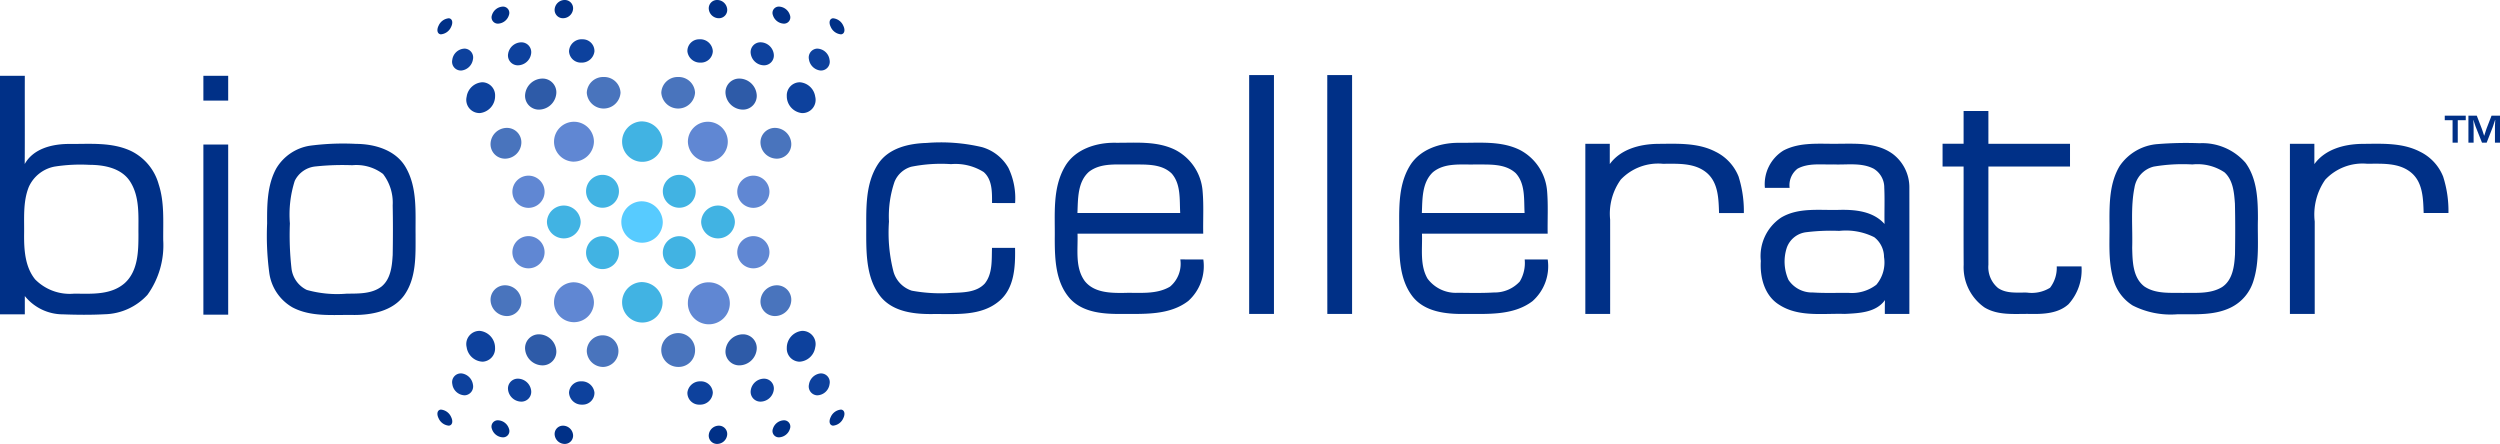 <svg xmlns="http://www.w3.org/2000/svg" xmlns:xlink="http://www.w3.org/1999/xlink" width="285.304" height="50.663" viewBox="0 0 285.304 50.663">
  <defs>
    <clipPath id="clip-path">
      <rect id="Rectangle_209" data-name="Rectangle 209" width="285.304" height="50.663" fill="none"/>
    </clipPath>
  </defs>
  <g id="Group_278" data-name="Group 278" transform="translate(0 0)">
    <g id="Group_277" data-name="Group 277" transform="translate(0 0)" clip-path="url(#clip-path)">
      <path id="Path_545" data-name="Path 545" d="M86.759,27.4a2.365,2.365,0,1,0,2.494,2.361A2.431,2.431,0,0,0,86.759,27.4" transform="translate(-13.616 -4.427)" fill="#57cbff"/>
      <path id="Path_546" data-name="Path 546" d="M74.447,29.862l0-.01,0-.009a1.927,1.927,0,0,1,3.852,0v.019a1.927,1.927,0,0,1-3.852,0m21.451,0v-.019a1.927,1.927,0,0,0-3.852,0v.019a1.927,1.927,0,0,0,3.852,0" transform="translate(-12.03 -4.521)" fill="#41b3e3"/>
      <path id="Path_547" data-name="Path 547" d="M79.68,10.481a1.867,1.867,0,0,1,1.926,1.8,1.93,1.93,0,0,1-3.851,0,1.867,1.867,0,0,1,1.925-1.8M68.437,19.8a1.874,1.874,0,0,0,1.849-1.756,1.648,1.648,0,0,0-1.663-1.756,1.874,1.874,0,0,0-1.849,1.756A1.649,1.649,0,0,0,68.437,19.8m19.747-9.319a1.867,1.867,0,0,0-1.925,1.8,1.93,1.93,0,0,0,3.851,0,1.867,1.867,0,0,0-1.926-1.8m12.906,7.563a1.873,1.873,0,0,0-1.848-1.756,1.648,1.648,0,0,0-1.663,1.756A1.874,1.874,0,0,0,99.428,19.8a1.648,1.648,0,0,0,1.662-1.756M79.68,43.569a1.807,1.807,0,1,0-1.925-1.8,1.867,1.867,0,0,0,1.925,1.8M66.775,36.006a1.873,1.873,0,0,0,1.849,1.755,1.647,1.647,0,0,0,1.663-1.755,1.873,1.873,0,0,0-1.849-1.756,1.648,1.648,0,0,0-1.663,1.756m23.335,5.76a1.93,1.93,0,1,0-1.926,1.8,1.867,1.867,0,0,0,1.926-1.8m9.318-7.516a1.873,1.873,0,0,0-1.849,1.756,1.647,1.647,0,0,0,1.663,1.755,1.872,1.872,0,0,0,1.848-1.755,1.647,1.647,0,0,0-1.662-1.756" transform="translate(-10.79 -1.693)" fill="#4974bd"/>
      <path id="Path_548" data-name="Path 548" d="M76.66,21.125a2.277,2.277,0,1,1,2.391-2.275,2.335,2.335,0,0,1-2.391,2.275m-5.078,1.6a1.837,1.837,0,1,0,1.837,1.837,1.837,1.837,0,0,0-1.837-1.837m20.583-1.6a2.277,2.277,0,1,0-2.392-2.275,2.335,2.335,0,0,0,2.392,2.275m3.242,3.436a1.837,1.837,0,1,0,1.837-1.837,1.836,1.836,0,0,0-1.837,1.837M76.66,34.894a2.278,2.278,0,1,0,2.391,2.275,2.335,2.335,0,0,0-2.391-2.275m-3.241-3.435A1.837,1.837,0,1,0,71.582,33.3a1.837,1.837,0,0,0,1.837-1.837m16.354,5.71a2.395,2.395,0,1,0,2.392-2.275,2.336,2.336,0,0,0-2.392,2.275M97.244,33.3a1.837,1.837,0,1,0-1.837-1.837A1.836,1.836,0,0,0,97.244,33.3" transform="translate(-11.27 -2.678)" fill="#6087d3"/>
      <path id="Path_549" data-name="Path 549" d="M73.44,10.694a1.569,1.569,0,0,1,1.589,1.772,2.013,2.013,0,0,1-1.955,1.772,1.57,1.57,0,0,1-1.59-1.772,2.013,2.013,0,0,1,1.956-1.772m22.505,0a1.569,1.569,0,0,0-1.59,1.772,2.013,2.013,0,0,0,1.956,1.772A1.569,1.569,0,0,0,97.9,12.466a2.012,2.012,0,0,0-1.955-1.772M73.44,43.425a1.569,1.569,0,0,0,1.589-1.772,2.013,2.013,0,0,0-1.955-1.772,1.57,1.57,0,0,0-1.59,1.772,2.013,2.013,0,0,0,1.956,1.772M97.9,41.652a1.569,1.569,0,0,0-1.589-1.772,2.013,2.013,0,0,0-1.956,1.772,1.569,1.569,0,0,0,1.59,1.772A2.013,2.013,0,0,0,97.9,41.652" transform="translate(-11.55 -1.728)" fill="#2e5ba8"/>
      <path id="Path_550" data-name="Path 550" d="M76.384,5.35a1.34,1.34,0,0,1,1.4,1.378,1.453,1.453,0,0,1-1.494,1.282,1.353,1.353,0,0,1-1.407-1.3,1.437,1.437,0,0,1,1.5-1.364M69.067,8.318a1.55,1.55,0,0,0,1.488-1.312A1.121,1.121,0,0,0,69.42,5.695a1.548,1.548,0,0,0-1.488,1.311,1.121,1.121,0,0,0,1.135,1.312M63.2,11.9a1.508,1.508,0,0,0,1.518,1.867,1.941,1.941,0,0,0,1.728-1.952,1.491,1.491,0,0,0-1.456-1.565A1.92,1.92,0,0,0,63.2,11.9m-.559-2.992a1.5,1.5,0,0,0,1.276-1.261,1.013,1.013,0,0,0-.926-1.236A1.467,1.467,0,0,0,61.559,7.7a1,1,0,0,0,1.077,1.208M89.792,5.35a1.34,1.34,0,0,0-1.4,1.378,1.454,1.454,0,0,0,1.495,1.282,1.353,1.353,0,0,0,1.406-1.3,1.437,1.437,0,0,0-1.5-1.364m8.452,1.656a1.548,1.548,0,0,0-1.488-1.311,1.12,1.12,0,0,0-1.134,1.311A1.549,1.549,0,0,0,97.11,8.318a1.12,1.12,0,0,0,1.134-1.312m2.947,3.248a1.49,1.49,0,0,0-1.456,1.565,1.941,1.941,0,0,0,1.727,1.952A1.507,1.507,0,0,0,102.98,11.9a1.919,1.919,0,0,0-1.789-1.65m3.426-2.55a1.467,1.467,0,0,0-1.427-1.289,1.013,1.013,0,0,0-.926,1.236,1.5,1.5,0,0,0,1.276,1.261A1,1,0,0,0,104.617,7.7M76.384,47.042a1.341,1.341,0,0,0,1.4-1.378,1.452,1.452,0,0,0-1.494-1.282,1.352,1.352,0,0,0-1.407,1.295,1.438,1.438,0,0,0,1.5,1.365m-8.452-1.657A1.548,1.548,0,0,0,69.42,46.7a1.121,1.121,0,0,0,1.135-1.311,1.55,1.55,0,0,0-1.488-1.311,1.121,1.121,0,0,0-1.135,1.311m-2.946-3.247a1.491,1.491,0,0,0,1.456-1.566,1.94,1.94,0,0,0-1.728-1.951A1.507,1.507,0,0,0,63.2,40.488a1.921,1.921,0,0,0,1.79,1.651m-3.427,2.55a1.467,1.467,0,0,0,1.427,1.289,1.013,1.013,0,0,0,.926-1.235,1.5,1.5,0,0,0-1.276-1.262,1,1,0,0,0-1.077,1.208m29.73.989a1.352,1.352,0,0,0-1.406-1.295,1.453,1.453,0,0,0-1.495,1.282,1.341,1.341,0,0,0,1.4,1.378,1.438,1.438,0,0,0,1.5-1.365m5.821-1.6a1.548,1.548,0,0,0-1.488,1.311A1.12,1.12,0,0,0,96.756,46.7a1.548,1.548,0,0,0,1.488-1.311,1.12,1.12,0,0,0-1.134-1.311m5.871-3.587a1.506,1.506,0,0,0-1.518-1.866,1.94,1.94,0,0,0-1.727,1.951,1.49,1.49,0,0,0,1.456,1.566,1.919,1.919,0,0,0,1.789-1.651m.559,2.992a1.5,1.5,0,0,0-1.276,1.262,1.013,1.013,0,0,0,.926,1.235,1.467,1.467,0,0,0,1.427-1.289,1,1,0,0,0-1.077-1.208" transform="translate(-9.945 -0.864)" fill="#0d419d"/>
      <path id="Path_551" data-name="Path 551" d="M81.651,32.15a1.877,1.877,0,1,0,1.876,1.876,1.876,1.876,0,0,0-1.876-1.876" transform="translate(-12.891 -5.195)" fill="#41b3e3"/>
      <path id="Path_552" data-name="Path 552" d="M81.651,23.8a1.877,1.877,0,1,0,1.876,1.876A1.876,1.876,0,0,0,81.651,23.8" transform="translate(-12.891 -3.846)" fill="#41b3e3"/>
      <path id="Path_553" data-name="Path 553" d="M86.764,38.4a2.31,2.31,0,1,0,2.471,2.3,2.392,2.392,0,0,0-2.471-2.3" transform="translate(-13.621 -6.206)" fill="#41b3e3"/>
      <path id="Path_554" data-name="Path 554" d="M86.764,16.525a2.31,2.31,0,1,0,2.471,2.3,2.392,2.392,0,0,0-2.471-2.3" transform="translate(-13.621 -2.67)" fill="#41b3e3"/>
      <path id="Path_555" data-name="Path 555" d="M92.1,23.8a1.877,1.877,0,1,0,1.876,1.876A1.876,1.876,0,0,0,92.1,23.8" transform="translate(-14.58 -3.846)" fill="#41b3e3"/>
      <path id="Path_556" data-name="Path 556" d="M92.1,32.15a1.877,1.877,0,1,0,1.876,1.876A1.876,1.876,0,0,0,92.1,32.15" transform="translate(-14.58 -5.195)" fill="#41b3e3"/>
      <path id="Path_557" data-name="Path 557" d="M99.769,48.937a1.366,1.366,0,0,1-1.236.972.718.718,0,0,1-.708-.972,1.366,1.366,0,0,1,1.236-.972.718.718,0,0,1,.708.972m-8.051-.356a1.158,1.158,0,0,0-1.2.968.946.946,0,0,0,.88,1.111,1.158,1.158,0,0,0,1.2-.968.946.946,0,0,0-.88-1.111M91.4,0a.946.946,0,0,0-.88,1.111,1.158,1.158,0,0,0,1.2.968A.946.946,0,0,0,92.6.971,1.158,1.158,0,0,0,91.4,0M73.811,48.581a.947.947,0,0,0-.881,1.111,1.159,1.159,0,0,0,1.2.968.946.946,0,0,0,.88-1.111,1.158,1.158,0,0,0-1.2-.968m-13.88-1.838c-.395.039-.509.483-.256.989a1.409,1.409,0,0,0,1.172.845c.394-.04.508-.483.256-.989a1.411,1.411,0,0,0-1.172-.845M105.6,3.92c.394-.039.509-.483.256-.989a1.411,1.411,0,0,0-1.172-.845c-.394.04-.509.483-.256.989a1.411,1.411,0,0,0,1.172.845M98.533.754a.718.718,0,0,0-.708.972,1.366,1.366,0,0,0,1.236.972.718.718,0,0,0,.708-.972A1.366,1.366,0,0,0,98.533.754M60.847,2.085a1.409,1.409,0,0,0-1.172.845c-.253.506-.139.95.256.989A1.411,1.411,0,0,0,61.1,3.074c.252-.506.138-.949-.256-.989m5.62,45.88a.718.718,0,0,0-.708.972A1.366,1.366,0,0,0,67,49.909a.718.718,0,0,0,.708-.972,1.366,1.366,0,0,0-1.236-.972M67,.754a1.366,1.366,0,0,0-1.236.972.718.718,0,0,0,.708.972A1.366,1.366,0,0,0,67.7,1.725.718.718,0,0,0,67,.754M74.129,0a1.159,1.159,0,0,0-1.2.968.947.947,0,0,0,.881,1.111,1.158,1.158,0,0,0,1.2-.968A.946.946,0,0,0,74.129,0M105.6,46.743a1.411,1.411,0,0,0-1.172.845c-.253.506-.138.949.256.989a1.411,1.411,0,0,0,1.172-.845c.253-.506.138-.95-.256-.989" transform="translate(-9.621 0)" fill="#003087"/>
      <path id="Path_558" data-name="Path 558" d="M18.1,22.653A6.026,6.026,0,0,0,14.989,18.9c-2.224-1.062-4.75-.8-7.14-.822-1.882.008-4.038.518-5.028,2.293.023-3.356,0-6.712.011-10.066H0q0,13.61,0,27.221H2.832c0-.7,0-1.4,0-2.091a5.587,5.587,0,0,0,4.345,2.089c1.582.06,3.17.075,4.751-.009a6.847,6.847,0,0,0,4.9-2.218,9.681,9.681,0,0,0,1.8-6.219c-.023-2.145.158-4.355-.529-6.422M15.8,28.42c0,1.914-.043,4.173-1.58,5.553-1.577,1.372-3.795,1.2-5.741,1.189a5.553,5.553,0,0,1-4.47-1.628c-1.147-1.419-1.269-3.345-1.258-5.1.033-1.817-.156-3.713.532-5.44a4.054,4.054,0,0,1,2.953-2.332,18.979,18.979,0,0,1,3.946-.2c1.678,0,3.629.355,4.631,1.85,1.189,1.8.962,4.055.988,6.105M23.21,18.146h2.831V37.564H23.21ZM46.257,20.67c-1.151-1.916-3.517-2.591-5.63-2.6a28.97,28.97,0,0,0-5.264.21,5.438,5.438,0,0,0-3.823,2.574c-1.056,1.909-1.067,4.168-1.056,6.294a32.005,32.005,0,0,0,.244,5.619,5.364,5.364,0,0,0,2.67,3.973c2.161,1.129,4.672.81,7.018.857,2.053,0,4.378-.454,5.677-2.2,1.449-2,1.331-4.607,1.333-6.956-.028-2.606.227-5.441-1.17-7.773M44.81,30.809c-.073,1.249-.231,2.685-1.264,3.538-1.129.866-2.644.8-3.994.819a12.859,12.859,0,0,1-4.537-.427,3.123,3.123,0,0,1-1.752-2.484,33.837,33.837,0,0,1-.18-5.108,12.652,12.652,0,0,1,.553-4.854,2.951,2.951,0,0,1,2.374-1.647,29.091,29.091,0,0,1,4.188-.14,5.022,5.022,0,0,1,3.516,1,5.382,5.382,0,0,1,1.1,3.577c.039,1.91.034,3.821,0,5.731M23.21,10.3h2.831v2.831H23.21ZM134.7,31.257a3.387,3.387,0,0,1-1.175,3.105c-1.584.939-3.512.658-5.269.716-1.548.019-3.406-.023-4.458-1.348-1.14-1.562-.763-3.607-.829-5.414h14.345c-.032-1.609.071-3.223-.069-4.826a5.791,5.791,0,0,0-3.146-4.747c-2.147-1.05-4.6-.771-6.911-.8-2.143-.011-4.513.752-5.647,2.7-1.458,2.475-1.128,5.46-1.17,8.21,0,2.343.079,4.968,1.7,6.83,1.483,1.663,3.887,1.818,5.966,1.794,2.556-.009,5.428.171,7.573-1.481a5.343,5.343,0,0,0,1.715-4.734c-.874,0-1.749,0-2.621-.007M124.284,21.249c1.369-1.056,3.214-.784,4.83-.831,1.556.028,3.395-.139,4.605,1.039,1.071,1.228.879,2.988.968,4.5q-5.866,0-11.729,0c.07-1.611,0-3.542,1.325-4.709M113.213,24.82c0-1.22.045-2.662-.957-3.538a6.047,6.047,0,0,0-3.723-.9,17.214,17.214,0,0,0-4.55.3,2.942,2.942,0,0,0-1.9,1.719,12.168,12.168,0,0,0-.632,4.535,17.9,17.9,0,0,0,.525,5.757,3.2,3.2,0,0,0,2.083,2.132,18.058,18.058,0,0,0,4.49.255c1.309-.054,2.862-.026,3.832-1.067.917-1.138.778-2.706.828-4.076q1.314,0,2.631,0c.039,2.121-.054,4.626-1.834,6.09-2.055,1.719-4.892,1.445-7.386,1.46-2.135.04-4.6-.184-6.076-1.925-1.62-1.974-1.684-4.688-1.689-7.119.026-2.724-.205-5.722,1.369-8.1,1.2-1.8,3.491-2.321,5.525-2.379a20.459,20.459,0,0,1,6.317.478,5.079,5.079,0,0,1,3.02,2.374,7.987,7.987,0,0,1,.76,4.012Zm29.343-14.6h2.83V37.476h-2.83q0-13.63,0-27.259M279,14.848h2.395v.517h-.911V17.93h-.592V15.366H279Zm-.178,6.98a12.884,12.884,0,0,1,.6,4.133c-.945,0-1.888,0-2.83,0-.056-1.58-.073-3.433-1.365-4.56-1.4-1.217-3.378-1.061-5.105-1.065a5.829,5.829,0,0,0-4.762,1.824,6.945,6.945,0,0,0-1.2,4.775q0,5.272,0,10.54h-2.831V18.06h2.79q0,1.161,0,2.321c1.216-1.691,3.378-2.267,5.362-2.31,2.244-.013,4.636-.174,6.692.891a5.367,5.367,0,0,1,2.651,2.866m5.516-6.98h.97V17.93h-.582V16.249c0-.222,0-.282.023-.684l.009-.226h-.018l-.069.212c-.13.4-.162.509-.213.643l-.679,1.737h-.532l-.684-1.724c-.06-.148-.092-.245-.222-.642l-.069-.212h-.018l.013.221c.018.388.023.485.023.675V17.93H281.7V14.848h.952l.55,1.428c.055.143.088.245.217.638l.07.217h.018l.069-.213c.121-.388.158-.494.208-.637ZM257.679,26.723c0-2.214-.062-4.642-1.421-6.5a6.528,6.528,0,0,0-5.231-2.228,41.03,41.03,0,0,0-4.807.1,5.751,5.751,0,0,0-4.314,2.493c-1.15,1.9-1.178,4.2-1.17,6.354.044,2.14-.172,4.333.4,6.425a5.112,5.112,0,0,0,2.256,3.15,9.571,9.571,0,0,0,5.088,1c2.051-.018,4.226.158,6.125-.781a5,5,0,0,0,2.57-3.058c.709-2.249.445-4.636.5-6.956m-2.617,4.016c-.073,1.315-.272,2.878-1.466,3.671-1.34.819-2.986.636-4.484.671-1.474-.029-3.109.129-4.392-.739-1.333-1.022-1.348-2.884-1.387-4.412.069-2.283-.191-4.6.259-6.856a2.946,2.946,0,0,1,2.2-2.409,19.682,19.682,0,0,1,4.41-.246,5.552,5.552,0,0,1,3.665.9c.99.9,1.1,2.327,1.191,3.577.045,1.946.037,3.894.007,5.84M174,31.259a4.109,4.109,0,0,1-.558,2.514,3.879,3.879,0,0,1-2.949,1.256c-1.365.081-2.737.049-4.1.034a4.022,4.022,0,0,1-3.479-1.614c-.9-1.554-.572-3.42-.636-5.133h14.344c-.028-1.607.069-3.22-.062-4.823a5.821,5.821,0,0,0-3.053-4.7c-2.195-1.117-4.726-.815-7.1-.844-2.088.008-4.378.752-5.514,2.625-1.472,2.419-1.18,5.368-1.213,8.077-.006,2.336.033,4.929,1.541,6.857,1.378,1.73,3.768,1.993,5.829,1.972,2.638-.022,5.6.229,7.831-1.453a5.319,5.319,0,0,0,1.746-4.762c-.877,0-1.751,0-2.628,0M163.532,21.3c1.333-1.1,3.184-.838,4.79-.879,1.57.028,3.413-.158,4.658.994,1.119,1.22.922,3.013,1.009,4.546H162.265c.066-1.593,0-3.48,1.267-4.662m34.9.579a13.053,13.053,0,0,1,.579,4.085h-2.83c-.054-1.566-.073-3.4-1.341-4.534-1.384-1.227-3.352-1.087-5.071-1.087a5.887,5.887,0,0,0-4.8,1.8,6.672,6.672,0,0,0-1.217,4.578q.006,5.378,0,10.756h-2.831V18.06h2.79c0,.771,0,1.543,0,2.315,1.234-1.7,3.418-2.27,5.419-2.306,2.234-.011,4.612-.165,6.656.9a5.37,5.37,0,0,1,2.651,2.9M151.469,10.219c.945,0,1.887,0,2.833,0q0,13.628,0,27.258c-.943,0-1.884,0-2.825,0q-.016-13.63-.006-27.26m83.252,21.834c.941,0,1.881,0,2.822,0a5.808,5.808,0,0,1-1.474,4.307c-1.155,1.061-2.82,1.143-4.3,1.121-1.774-.04-3.7.227-5.3-.744a5.6,5.6,0,0,1-2.374-4.871c-.023-3.735,0-7.473-.008-11.21q-1.2,0-2.4,0c0-.868,0-1.731,0-2.6h2.4q0-1.868,0-3.733,1.414,0,2.83,0V18.06h9.314c0,.866,0,1.73,0,2.595h-9.314c0,3.74-.006,7.479,0,11.219a3.1,3.1,0,0,0,1.1,2.645c.964.664,2.19.5,3.3.522a3.976,3.976,0,0,0,2.636-.551,3.725,3.725,0,0,0,.763-2.438M215.944,19.177c-1.747-1.239-4-1.134-6.033-1.121-2.135.051-4.428-.259-6.388.778a4.51,4.51,0,0,0-2.111,4.254h2.822a2.381,2.381,0,0,1,.9-2.182c1.252-.687,2.743-.444,4.112-.49,1.522.066,3.163-.242,4.575.485a2.5,2.5,0,0,1,1.215,2.164c.065,1.381,0,2.765.03,4.149-1.292-1.46-3.345-1.657-5.171-1.611-2.222.069-4.646-.313-6.647.89a5.278,5.278,0,0,0-2.3,4.942c-.116,1.845.407,3.928,2.062,4.974,2.227,1.467,5.01.985,7.526,1.066,1.594-.079,3.562-.141,4.579-1.579-.017.527-.017,1.052-.015,1.581H217.9c0-4.8.007-9.6,0-14.4a4.78,4.78,0,0,0-1.952-3.9M214.127,34.15a4.582,4.582,0,0,1-3.155.924c-1.362-.013-2.727.047-4.089-.045a3.217,3.217,0,0,1-2.777-1.434,5.109,5.109,0,0,1-.191-3.684,2.686,2.686,0,0,1,2.227-1.761A22.787,22.787,0,0,1,209.894,28a7.2,7.2,0,0,1,4,.722,2.871,2.871,0,0,1,1.114,2.259,3.94,3.94,0,0,1-.879,3.168" transform="translate(0 -1.651)" fill="#003087"/>
    </g>
  </g>
</svg>
